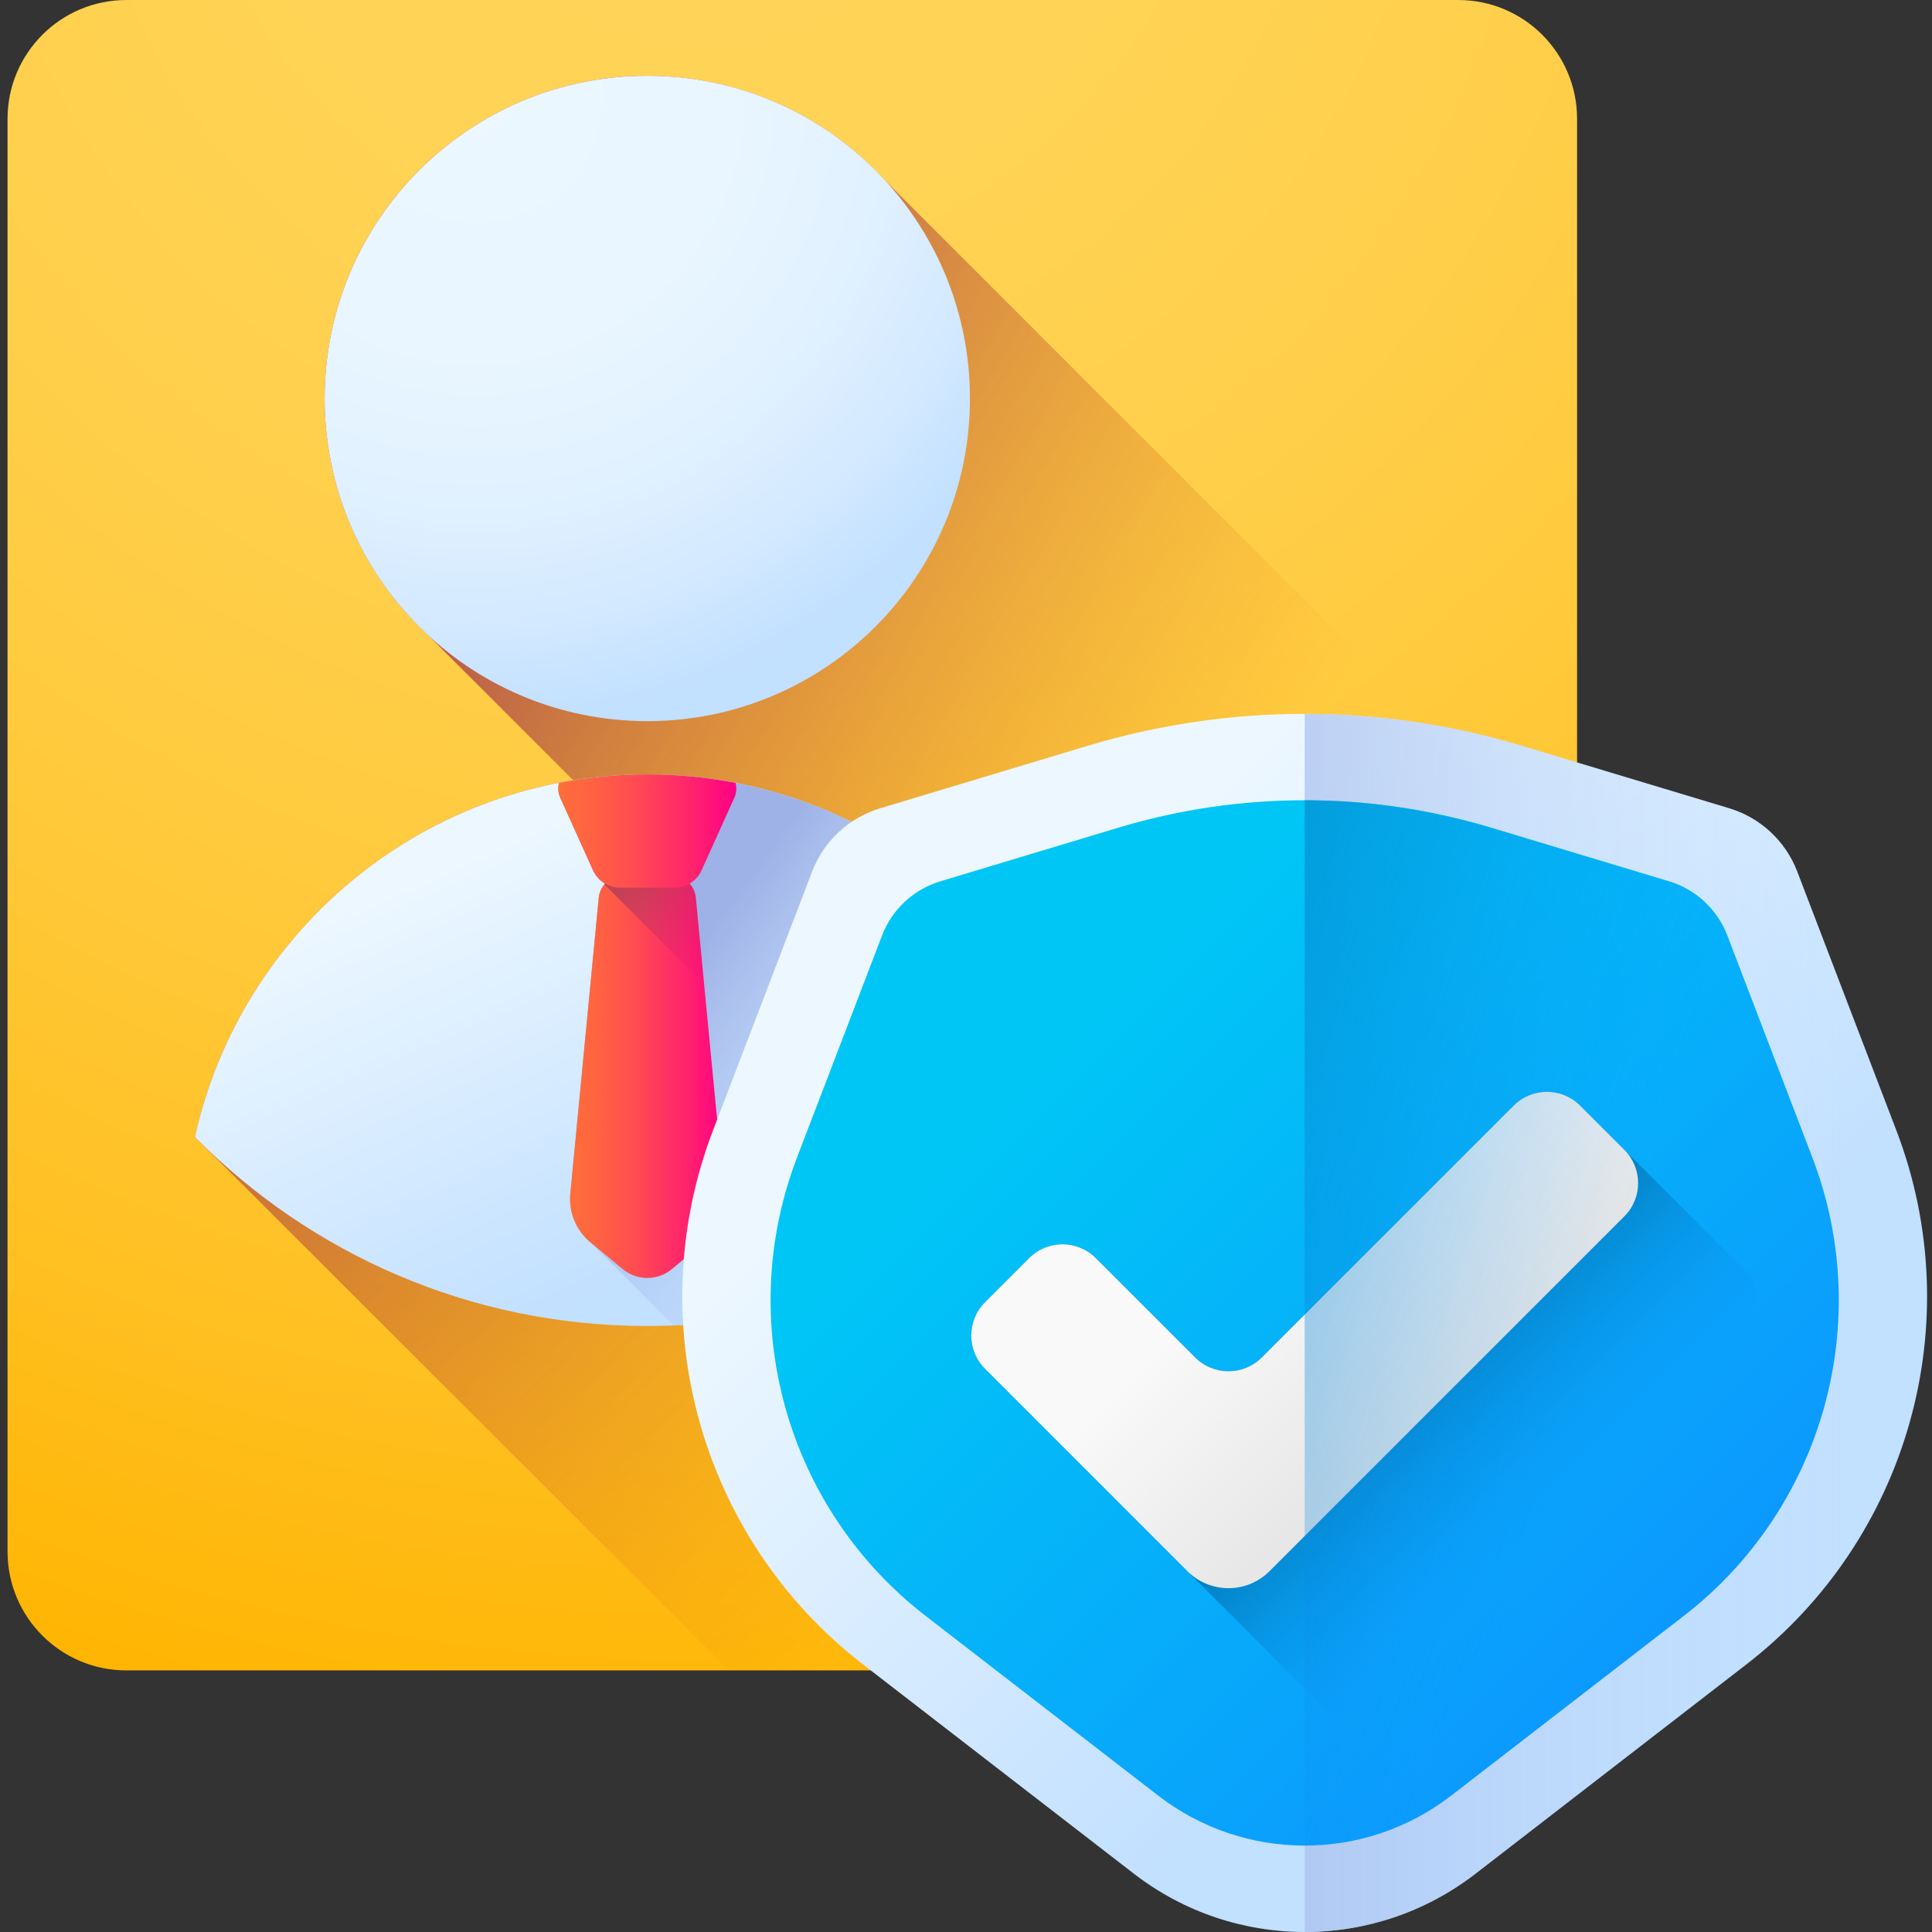 <?xml version="1.0" encoding="UTF-8"?> <svg xmlns="http://www.w3.org/2000/svg" width="72" height="72" viewBox="0 0 72 72" fill="none"><rect x="0" y="0" width="72" height="72" fill="#333333" stroke="none"/><g clip-path="url(#clip0_131_3978)"><path d="M54.344 62.251H4.71C2.264 62.251 0.281 60.268 0.281 57.822V4.429C0.281 1.983 2.264 0 4.71 0H54.344C56.79 0 58.773 1.983 58.773 4.429V57.822C58.774 60.268 56.79 62.251 54.344 62.251Z" fill="url(#paint0_radial_131_3978)"></path><path d="M58.774 57.822V32.51L32.97 6.707C30.772 4.322 27.621 2.825 24.123 2.825C17.482 2.825 12.098 8.209 12.098 14.85C12.098 18.348 13.595 21.499 15.98 23.697L21.363 29.081L54.524 62.242C56.886 62.146 58.774 60.207 58.774 57.822Z" fill="url(#paint1_linear_131_3978)"></path><path d="M36.334 33.92C33.209 30.796 28.892 28.861 24.123 28.861C23.184 28.861 22.264 28.937 21.363 29.081C14.372 30.203 8.784 35.52 7.264 42.371L27.16 62.25H54.344C56.79 62.25 58.773 60.267 58.773 57.821V56.367L36.334 33.92Z" fill="url(#paint2_linear_131_3978)"></path><path d="M36.147 14.85C36.147 21.491 30.763 26.875 24.123 26.875C17.481 26.875 12.098 21.491 12.098 14.85C12.098 8.209 17.481 2.825 24.123 2.825C30.763 2.825 36.147 8.209 36.147 14.85Z" fill="url(#paint3_radial_131_3978)"></path><path d="M40.981 42.371C36.688 46.722 30.719 49.417 24.123 49.417C17.526 49.417 11.558 46.722 7.264 42.371C8.98 34.64 15.874 28.861 24.123 28.861C28.892 28.861 33.209 30.796 36.334 33.92C38.614 36.197 40.259 39.112 40.981 42.371Z" fill="url(#paint4_linear_131_3978)"></path><path d="M40.981 42.371C40.914 42.441 40.844 42.508 40.774 42.575C36.714 46.594 31.204 49.149 25.102 49.394L22.053 46.34L22.006 46.302C21.468 45.858 21.188 45.177 21.252 44.481L22.313 33.45C22.334 33.258 22.415 33.085 22.538 32.948C22.526 32.933 22.518 32.918 22.506 32.901C22.334 32.789 22.187 32.632 22.1 32.436L20.878 29.729C20.793 29.545 20.785 29.35 20.834 29.174C20.989 29.145 21.144 29.116 21.302 29.092C21.413 29.072 21.527 29.054 21.638 29.039C21.726 29.025 21.817 29.014 21.907 29.001C22.009 28.99 22.112 28.976 22.217 28.967C22.342 28.952 22.468 28.94 22.594 28.928C22.717 28.917 22.843 28.908 22.968 28.899C23.097 28.89 23.226 28.885 23.354 28.879C23.608 28.867 23.866 28.861 24.123 28.861C24.593 28.861 25.061 28.879 25.523 28.917C25.645 28.928 25.768 28.937 25.888 28.952C26.137 28.976 26.385 29.007 26.63 29.043C26.751 29.06 26.873 29.081 26.993 29.101C27.134 29.122 27.274 29.148 27.411 29.177C30.863 29.84 33.946 31.533 36.334 33.92C38.614 36.197 40.259 39.112 40.981 42.371Z" fill="url(#paint5_linear_131_3978)"></path><path d="M26.239 46.303L25.036 47.298C24.506 47.736 23.739 47.736 23.209 47.298L22.006 46.303C21.469 45.858 21.187 45.176 21.254 44.482L22.314 33.451C22.359 32.991 22.746 32.64 23.208 32.64H25.037C25.5 32.64 25.887 32.991 25.93 33.451L26.991 44.482C27.058 45.176 26.776 45.858 26.239 46.303Z" fill="url(#paint6_linear_131_3978)"></path><path d="M25.93 33.451C25.886 32.991 25.499 32.64 25.037 32.64H23.208C22.935 32.64 22.691 32.763 22.526 32.958L26.24 36.673L25.93 33.451Z" fill="url(#paint7_linear_131_3978)"></path><path d="M27.367 29.729L26.145 32.436C25.967 32.831 25.575 33.082 25.14 33.082H23.105C22.67 33.082 22.278 32.831 22.1 32.436L20.878 29.729C20.793 29.545 20.785 29.35 20.834 29.174C21.898 28.97 22.997 28.861 24.123 28.861C25.248 28.861 26.347 28.97 27.41 29.177C27.46 29.352 27.449 29.545 27.367 29.729Z" fill="url(#paint8_linear_131_3978)"></path><path d="M64.443 30.122L56.722 27.797C51.439 26.206 45.805 26.206 40.522 27.797L32.801 30.122C31.637 30.473 30.702 31.343 30.267 32.477L26.574 42.121C23.84 49.262 26.11 57.352 32.161 62.027L42.257 69.828C46.006 72.724 51.238 72.724 54.987 69.828L65.082 62.027C71.134 57.352 73.404 49.262 70.67 42.121L66.977 32.477C66.542 31.343 65.607 30.473 64.443 30.122Z" fill="url(#paint9_linear_131_3978)"></path><path d="M54.987 69.828L65.082 62.027C71.134 57.352 73.404 49.262 70.669 42.121L66.976 32.477C66.542 31.343 65.606 30.473 64.442 30.122L56.722 27.797C54.08 27.001 51.351 26.604 48.622 26.604V72C50.867 72 53.112 71.276 54.987 69.828Z" fill="url(#paint10_linear_131_3978)"></path><path d="M62.198 32.843L55.573 30.847C51.039 29.482 46.205 29.482 41.671 30.847L35.046 32.843C34.047 33.143 33.244 33.89 32.871 34.864L29.702 43.139C27.355 49.267 29.304 56.209 34.496 60.221L43.16 66.915C46.377 69.401 50.867 69.401 54.084 66.915L62.748 60.221C67.94 56.209 69.888 49.267 67.542 43.139L64.373 34.864C64 33.89 63.197 33.143 62.198 32.843Z" fill="url(#paint11_linear_131_3978)"></path><path d="M65.413 49.06C65.413 48.592 65.393 48.128 65.355 47.67L58.888 41.203C58.203 40.518 57.093 40.518 56.408 41.203L47.022 50.589C46.337 51.274 45.226 51.274 44.541 50.589L40.836 46.885C40.151 46.2 39.04 46.2 38.355 46.885L36.709 48.531C36.025 49.215 36.025 50.326 36.709 51.011L51.331 65.632C59.316 64.337 65.413 57.411 65.413 49.06Z" fill="url(#paint12_linear_131_3978)"></path><path d="M44.251 58.553C45.096 59.398 46.466 59.398 47.312 58.553L60.534 45.33C61.219 44.645 61.219 43.534 60.534 42.849L58.888 41.203C58.203 40.518 57.093 40.518 56.408 41.203L47.022 50.589C46.337 51.274 45.226 51.274 44.541 50.589L40.836 46.885C40.151 46.2 39.041 46.2 38.355 46.885L36.709 48.531C36.024 49.215 36.024 50.326 36.709 51.011L44.251 58.553Z" fill="url(#paint13_linear_131_3978)"></path><path d="M54.084 66.915L62.747 60.221C67.94 56.209 69.888 49.267 67.542 43.139L64.373 34.864C64 33.89 63.197 33.143 62.198 32.843L55.573 30.847C53.306 30.165 50.964 29.823 48.622 29.823V68.78C50.549 68.78 52.475 68.158 54.084 66.915Z" fill="url(#paint14_linear_131_3978)"></path></g><defs><radialGradient id="paint0_radial_131_3978" cx="0" cy="0" r="1" gradientUnits="userSpaceOnUse" gradientTransform="translate(26.172 -9.583) scale(76.285 76.285)"><stop stop-color="#FFD459"></stop><stop offset="0.23" stop-color="#FFD355"></stop><stop offset="0.436" stop-color="#FFCF4A"></stop><stop offset="0.634" stop-color="#FFC838"></stop><stop offset="0.825" stop-color="#FFBF1F"></stop><stop offset="1" stop-color="#FFB400"></stop></radialGradient><linearGradient id="paint1_linear_131_3978" x1="44.539" y1="34.621" x2="13.834" y2="16.792" gradientUnits="userSpaceOnUse"><stop stop-color="#E58200" stop-opacity="0"></stop><stop offset="0.04" stop-color="#E27F04" stop-opacity="0.039"></stop><stop offset="0.467" stop-color="#C15D2F" stop-opacity="0.467"></stop><stop offset="0.802" stop-color="#AD4949" stop-opacity="0.8"></stop><stop offset="1" stop-color="#A64153"></stop></linearGradient><linearGradient id="paint2_linear_131_3978" x1="38.498" y1="55.159" x2="10.202" y2="25.259" gradientUnits="userSpaceOnUse"><stop stop-color="#E58200" stop-opacity="0"></stop><stop offset="0.04" stop-color="#E27F04" stop-opacity="0.039"></stop><stop offset="0.467" stop-color="#C15D2F" stop-opacity="0.467"></stop><stop offset="0.802" stop-color="#AD4949" stop-opacity="0.8"></stop><stop offset="1" stop-color="#A64153"></stop></linearGradient><radialGradient id="paint3_radial_131_3978" cx="0" cy="0" r="1" gradientUnits="userSpaceOnUse" gradientTransform="translate(17.748 3.622) scale(23.172)"><stop stop-color="#ECF7FF"></stop><stop offset="0.407" stop-color="#E9F6FF"></stop><stop offset="0.649" stop-color="#E1F1FF"></stop><stop offset="0.848" stop-color="#D3E9FF"></stop><stop offset="1" stop-color="#C2E0FF"></stop></radialGradient><linearGradient id="paint4_linear_131_3978" x1="19.371" y1="31.19" x2="26.081" y2="46.399" gradientUnits="userSpaceOnUse"><stop stop-color="#ECF7FF"></stop><stop offset="1" stop-color="#C2E0FF"></stop></linearGradient><linearGradient id="paint5_linear_131_3978" x1="35.552" y1="45.069" x2="24.704" y2="37.129" gradientUnits="userSpaceOnUse"><stop offset="0.003" stop-color="#C2E0FF" stop-opacity="0"></stop><stop offset="0.076" stop-color="#BFDCFD" stop-opacity="0.075"></stop><stop offset="1" stop-color="#9EB2E7"></stop></linearGradient><linearGradient id="paint6_linear_131_3978" x1="21.244" y1="40.133" x2="27.001" y2="40.133" gradientUnits="userSpaceOnUse"><stop stop-color="#FF6E3A"></stop><stop offset="0.16" stop-color="#FF6440"></stop><stop offset="0.427" stop-color="#FF4B52"></stop><stop offset="0.766" stop-color="#FF216E"></stop><stop offset="1" stop-color="#FF0084"></stop></linearGradient><linearGradient id="paint7_linear_131_3978" x1="27.461" y1="36.292" x2="22.468" y2="31.299" gradientUnits="userSpaceOnUse"><stop stop-color="#FF0084" stop-opacity="0"></stop><stop offset="0.074" stop-color="#F4087E" stop-opacity="0.075"></stop><stop offset="0.335" stop-color="#D2216B" stop-opacity="0.333"></stop><stop offset="0.583" stop-color="#BA335E" stop-opacity="0.584"></stop><stop offset="0.811" stop-color="#AB3D56" stop-opacity="0.812"></stop><stop offset="1" stop-color="#A64153"></stop></linearGradient><linearGradient id="paint8_linear_131_3978" x1="20.804" y1="30.972" x2="27.44" y2="30.972" gradientUnits="userSpaceOnUse"><stop stop-color="#FF6E3A"></stop><stop offset="0.16" stop-color="#FF6440"></stop><stop offset="0.427" stop-color="#FF4B52"></stop><stop offset="0.766" stop-color="#FF216E"></stop><stop offset="1" stop-color="#FF0084"></stop></linearGradient><linearGradient id="paint9_linear_131_3978" x1="38.703" y1="36.245" x2="57.584" y2="55.126" gradientUnits="userSpaceOnUse"><stop stop-color="#ECF7FF"></stop><stop offset="1" stop-color="#C2E0FF"></stop></linearGradient><linearGradient id="paint10_linear_131_3978" x1="68.815" y1="49.302" x2="40.303" y2="49.302" gradientUnits="userSpaceOnUse"><stop offset="0.003" stop-color="#C2E0FF" stop-opacity="0"></stop><stop offset="0.076" stop-color="#BFDCFD" stop-opacity="0.075"></stop><stop offset="1" stop-color="#9EB2E7"></stop></linearGradient><linearGradient id="paint11_linear_131_3978" x1="40.385" y1="38.372" x2="64.373" y2="62.36" gradientUnits="userSpaceOnUse"><stop stop-color="#00C6F6"></stop><stop offset="0.857" stop-color="#0B9CFD"></stop><stop offset="1" stop-color="#0D94FE"></stop></linearGradient><linearGradient id="paint12_linear_131_3978" x1="58.176" y1="56.484" x2="51.397" y2="49.705" gradientUnits="userSpaceOnUse"><stop stop-color="#0D94FE" stop-opacity="0"></stop><stop offset="0.514" stop-color="#0681CD" stop-opacity="0.514"></stop><stop offset="1" stop-color="#0070A2"></stop></linearGradient><linearGradient id="paint13_linear_131_3978" x1="47.572" y1="45.88" x2="53.835" y2="52.143" gradientUnits="userSpaceOnUse"><stop stop-color="#F9F9F9"></stop><stop offset="1" stop-color="#E6E6E6"></stop></linearGradient><linearGradient id="paint14_linear_131_3978" x1="58.853" y1="51.941" x2="31.431" y2="42.937" gradientUnits="userSpaceOnUse"><stop stop-color="#0D94FE" stop-opacity="0"></stop><stop offset="0.514" stop-color="#0681CD" stop-opacity="0.514"></stop><stop offset="1" stop-color="#0070A2"></stop></linearGradient><clipPath id="clip0_131_3978"><rect width="72" height="72" fill="white"></rect></clipPath></defs></svg> 